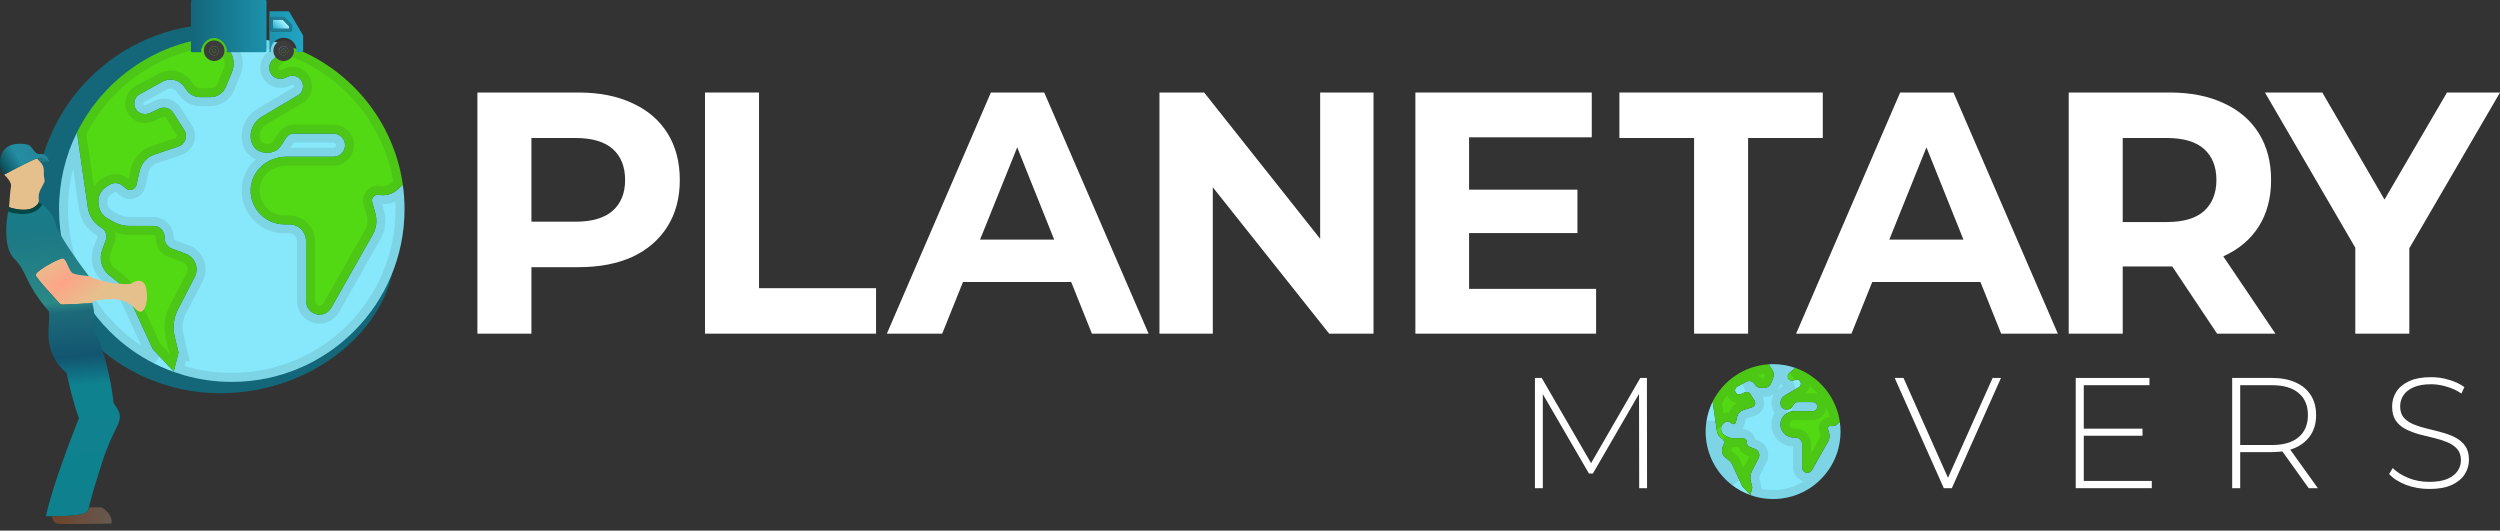 <?xml version="1.0" encoding="UTF-8"?> <svg xmlns="http://www.w3.org/2000/svg" width="278" height="59" viewBox="0 0 278 59" fill="none"><rect x="0" y="0" width="278" height="59" fill="#333333" stroke="none"/><path d="M53.088 37.102V10.288H64.322C66.645 10.288 68.647 10.684 70.328 11.476C72.009 12.242 73.306 13.353 74.221 14.808C75.135 16.264 75.593 18 75.593 20.018C75.593 22.01 75.135 23.733 74.221 25.189C73.306 26.645 72.009 27.768 70.328 28.56C68.647 29.326 66.645 29.709 64.322 29.709H56.425L59.094 26.913V37.102H53.088ZM59.094 27.602L56.425 24.653H63.988C65.842 24.653 67.226 24.244 68.141 23.427C69.055 22.61 69.512 21.474 69.512 20.018C69.512 18.537 69.055 17.387 68.141 16.57C67.226 15.753 65.842 15.345 63.988 15.345H56.425L59.094 12.395V27.602Z" fill="white"></path><path d="M78.397 37.102V10.288H84.404V32.046H97.417V37.102H78.397Z" fill="white"></path><path d="M98.619 37.102L110.186 10.288H116.118L127.723 37.102H121.42L111.929 13.429H114.302L104.773 37.102H98.619ZM104.403 31.357L105.997 26.645H119.344L120.975 31.357H104.403Z" fill="white"></path><path d="M128.932 37.102V10.288H133.9L149.212 29.594H146.802V10.288H152.734V37.102H147.803L132.454 17.796H134.864V37.102H128.932Z" fill="white"></path><path d="M162.916 21.09H175.41V25.917H162.916V21.09ZM163.36 32.123H177.486V37.102H157.391V10.288H177.004V15.268H163.36V32.123Z" fill="white"></path><path d="M188.382 37.102V15.345H180.077V10.288H202.693V15.345H194.388V37.102H188.382Z" fill="white"></path><path d="M199.727 37.102L211.295 10.288H217.227L228.831 37.102H222.528L213.037 13.429H215.41L205.882 37.102H199.727ZM205.511 31.357L207.105 26.645H220.452L222.083 31.357H205.511Z" fill="white"></path><path d="M230.041 37.102V10.288H241.274C243.598 10.288 245.6 10.684 247.28 11.476C248.961 12.242 250.259 13.353 251.173 14.808C252.088 16.264 252.545 18 252.545 20.018C252.545 22.01 252.088 23.733 251.173 25.189C250.259 26.619 248.961 27.717 247.28 28.483C245.6 29.25 243.598 29.633 241.274 29.633H233.377L236.047 26.913V37.102H230.041ZM246.539 37.102L240.051 27.373H246.465L253.027 37.102H246.539ZM236.047 27.602L233.377 24.691H240.941C242.794 24.691 244.178 24.283 245.093 23.465C246.007 22.623 246.465 21.474 246.465 20.018C246.465 18.537 246.007 17.387 245.093 16.57C244.178 15.753 242.794 15.345 240.941 15.345H233.377L236.047 12.395V27.602Z" fill="white"></path><path d="M261.91 37.102V26.147L263.281 29.901L251.862 10.288H258.239L266.989 25.342H263.318L272.105 10.288H278L266.581 29.901L267.916 26.147V37.102H261.91Z" fill="white"></path><path d="M170.685 54.285V42.027H171.438L177.129 51.851H176.727L182.4 42.027H183.136L183.153 54.285H182.278L182.26 43.375H182.505L177.129 52.656H176.692L171.298 43.375H171.561V54.285H170.685Z" fill="white"></path><path d="M216.152 54.285L210.688 42.027H211.669L216.887 53.742H216.344L221.58 42.027H222.508L217.045 54.285H216.152Z" fill="white"></path><path d="M231.61 47.666H238.247V48.454H231.61V47.666ZM231.716 53.48H239.28V54.285H230.822V42.027H239.018V42.833H231.716V53.48Z" fill="white"></path><path d="M248.218 54.285V42.027H252.613C253.64 42.027 254.522 42.19 255.257 42.517C255.993 42.844 256.559 43.317 256.956 43.936C257.353 44.543 257.551 45.284 257.551 46.16C257.551 47.012 257.353 47.747 256.956 48.366C256.559 48.973 255.993 49.446 255.257 49.785C254.522 50.111 253.64 50.275 252.613 50.275H248.708L249.111 49.855V54.285H248.218ZM256.728 54.285L253.541 49.837H254.557L257.744 54.285H256.728ZM249.111 49.907L248.708 49.487H252.613C253.932 49.487 254.93 49.195 255.607 48.611C256.296 48.028 256.641 47.21 256.641 46.16C256.641 45.097 256.296 44.28 255.607 43.708C254.93 43.124 253.932 42.833 252.613 42.833H248.708L249.111 42.395V49.907Z" fill="white"></path><path d="M270.136 54.373C269.226 54.373 268.362 54.221 267.544 53.917C266.739 53.602 266.114 53.199 265.671 52.709L266.073 52.044C266.494 52.475 267.066 52.843 267.79 53.147C268.525 53.439 269.301 53.584 270.119 53.584C270.936 53.584 271.601 53.48 272.115 53.269C272.64 53.047 273.025 52.756 273.271 52.394C273.527 52.032 273.656 51.629 273.656 51.185C273.656 50.66 273.516 50.24 273.236 49.925C272.955 49.609 272.588 49.358 272.132 49.172C271.677 48.985 271.181 48.827 270.644 48.699C270.107 48.57 269.564 48.436 269.015 48.296C268.467 48.144 267.965 47.952 267.509 47.718C267.054 47.485 266.686 47.169 266.406 46.773C266.138 46.364 266.003 45.839 266.003 45.197C266.003 44.613 266.155 44.076 266.459 43.586C266.762 43.095 267.235 42.698 267.877 42.395C268.519 42.091 269.342 41.94 270.346 41.94C271.023 41.94 271.689 42.039 272.343 42.237C273.008 42.436 273.574 42.704 274.041 43.043L273.708 43.761C273.195 43.41 272.64 43.154 272.045 42.99C271.461 42.815 270.895 42.727 270.346 42.727C269.564 42.727 268.916 42.838 268.402 43.06C267.889 43.282 267.509 43.58 267.264 43.953C267.019 44.315 266.897 44.724 266.897 45.179C266.897 45.704 267.031 46.125 267.299 46.44C267.579 46.755 267.947 47.006 268.402 47.193C268.858 47.38 269.36 47.537 269.908 47.666C270.457 47.794 271 47.934 271.537 48.086C272.074 48.226 272.57 48.413 273.025 48.646C273.481 48.88 273.849 49.195 274.129 49.592C274.409 49.989 274.549 50.502 274.549 51.133C274.549 51.705 274.391 52.242 274.076 52.744C273.761 53.234 273.276 53.631 272.623 53.935C271.981 54.227 271.152 54.373 270.136 54.373Z" fill="white"></path><path d="M40.112 20.85C49.579 28.566 39.62 43.724 24.461 43.724C13.128 43.724 3.94 34.536 3.94 23.203C3.94 11.869 13.128 2.682 24.461 2.682C33.053 5.035 40.112 9.516 40.112 20.85Z" fill="#146679"></path><path d="M25.774 4.05C25.363 4.05 24.955 4.063 24.551 4.088L25.595 5.748C26.025 6.428 26.098 7.275 25.791 8.019L25.115 9.654C24.828 10.349 24.15 10.803 23.397 10.803H22.262C21.65 10.803 21.077 10.501 20.731 9.997L20.497 9.656C19.956 8.869 18.907 8.62 18.07 9.08L15.548 10.465C14.91 10.815 14.728 11.655 15.18 12.239C15.531 12.692 16.178 12.796 16.697 12.554L17.7 12.086C18.264 11.823 18.936 12.019 19.27 12.544L20.485 14.454C20.917 15.133 20.597 16.038 19.833 16.294L17.16 17.191C16.342 17.465 15.725 18.145 15.532 18.986L15.17 20.564C15.048 21.097 14.403 21.308 13.99 20.951L13.65 20.659C13.235 20.3 12.633 20.258 12.171 20.554L11.79 20.799C11.177 21.193 10.851 21.908 10.955 22.629L10.996 22.916C11.078 23.479 11.413 23.973 11.905 24.256L12.554 24.63C13.118 24.955 13.758 25.127 14.41 25.127H17.068C17.752 25.127 18.307 25.681 18.307 26.366V26.485C18.307 27.003 18.63 27.466 19.115 27.647L20.645 28.214C21.691 28.603 22.162 29.819 21.649 30.811L19.788 34.41C19.31 35.335 19.18 36.4 19.422 37.412L19.851 39.206L19.851 39.206L19.319 41.315L19.31 41.35L19.31 41.35C19.331 41.358 19.352 41.365 19.373 41.373C19.728 41.498 20.088 41.613 20.452 41.718C22.142 42.205 23.928 42.465 25.774 42.465C36.383 42.465 44.982 33.866 44.982 23.258C44.982 22.342 44.918 21.441 44.794 20.559L44.177 21.099C44.102 21.165 44.022 21.226 43.94 21.282C43.462 21.606 42.882 21.753 42.301 21.691L42.049 21.665C41.614 21.619 41.269 22.025 41.386 22.446L41.742 23.728C41.961 24.521 41.857 25.369 41.451 26.084L36.867 34.168C36.629 34.587 36.224 34.908 35.746 34.977C34.998 35.084 34.353 34.633 34.126 33.984C34.062 33.804 34.027 33.61 34.027 33.414V26.809C34.027 25.782 33.195 24.95 32.168 24.95H31.63C29.515 24.95 27.808 23.204 27.872 21.074C27.934 19.017 29.729 17.43 31.788 17.43H37.08C37.829 17.43 38.429 16.791 38.362 16.028C38.304 15.359 37.721 14.857 37.05 14.857H32.636C31.349 14.857 31.664 17.178 29.473 16.976C28.415 16.879 27.888 16.113 27.871 15.172C27.855 14.267 28.349 13.429 29.129 12.968L33.118 10.607C33.797 10.206 33.902 9.254 33.297 8.715C32.955 8.41 32.46 8.345 32.038 8.524L31.694 8.669C31.135 8.905 30.469 8.727 30.14 8.216C29.798 7.685 29.91 6.998 30.375 6.6L32.074 5.106C30.1 4.422 27.981 4.05 25.774 4.05Z" fill="#87E8FB"></path><path d="M8.559 14.729C7.284 17.299 6.567 20.195 6.567 23.258C6.567 28.876 8.979 33.93 12.823 37.443C14.315 38.805 16.022 39.935 17.887 40.776C18.352 40.986 18.827 41.178 19.31 41.35L19.31 41.35L19.319 41.315L16.992 38.83L14.124 32.607C13.922 32.168 13.62 31.783 13.242 31.482L12.139 30.601C11.302 29.934 10.989 28.806 11.36 27.802L11.774 26.688C11.963 26.176 11.757 25.602 11.284 25.329C10.463 24.854 9.905 24.03 9.769 23.091L8.559 14.729Z" fill="#87E8FB"></path><path d="M25.595 5.748L24.551 4.088C17.525 4.529 11.529 8.742 8.559 14.729L9.769 23.091C9.905 24.03 10.463 24.854 11.284 25.329C11.757 25.602 11.963 26.176 11.774 26.688L11.36 27.802C10.989 28.806 11.302 29.934 12.139 30.601L13.242 31.482C13.62 31.783 13.922 32.168 14.124 32.607L16.992 38.83L19.319 41.315L19.851 39.206L19.851 39.206L19.422 37.412C19.18 36.4 19.31 35.335 19.788 34.41L21.649 30.811C22.162 29.819 21.691 28.603 20.645 28.214L19.115 27.647C18.63 27.466 18.307 27.003 18.307 26.485V26.366C18.307 25.681 17.752 25.127 17.068 25.127H14.41C13.758 25.127 13.118 24.955 12.554 24.63L11.905 24.256C11.413 23.973 11.078 23.479 10.996 22.916L10.955 22.629C10.851 21.908 11.177 21.193 11.79 20.799L12.171 20.554C12.633 20.258 13.235 20.3 13.65 20.659L13.99 20.951C14.403 21.308 15.048 21.097 15.17 20.564L15.532 18.986C15.725 18.145 16.342 17.465 17.16 17.191L19.833 16.294C20.597 16.038 20.917 15.133 20.485 14.454L19.27 12.544C18.936 12.019 18.264 11.823 17.7 12.086L16.697 12.554C16.178 12.796 15.531 12.692 15.18 12.239C14.728 11.655 14.91 10.815 15.548 10.465L18.07 9.08C18.907 8.62 19.956 8.869 20.497 9.656L20.731 9.997C21.077 10.501 21.65 10.803 22.262 10.803H23.397C24.15 10.803 24.828 10.349 25.115 9.654L25.791 8.019C26.098 7.275 26.025 6.428 25.595 5.748Z" fill="#52D914"></path><path d="M33.901 5.848C33.308 5.571 32.698 5.323 32.074 5.106L30.375 6.6C29.91 6.998 29.798 7.685 30.14 8.216C30.469 8.727 31.135 8.905 31.694 8.669L32.038 8.524C32.46 8.345 32.955 8.41 33.297 8.715C33.902 9.254 33.797 10.206 33.118 10.607L29.129 12.968C28.349 13.429 27.855 14.267 27.871 15.172C27.888 16.113 28.415 16.879 29.473 16.976C31.664 17.178 31.349 14.857 32.636 14.857H37.05C37.721 14.857 38.304 15.359 38.362 16.028C38.429 16.791 37.829 17.43 37.08 17.43H31.788C29.729 17.43 27.934 19.017 27.872 21.074C27.808 23.204 29.515 24.95 31.63 24.95H32.168C33.195 24.95 34.027 25.782 34.027 26.809V33.414C34.027 33.61 34.062 33.804 34.126 33.984C34.353 34.633 34.998 35.084 35.746 34.977C36.224 34.908 36.629 34.587 36.867 34.168L41.451 26.084C41.857 25.369 41.961 24.521 41.742 23.728L41.386 22.446C41.269 22.025 41.614 21.619 42.049 21.665L42.301 21.691C42.882 21.753 43.462 21.606 43.94 21.282C44.022 21.226 44.102 21.165 44.177 21.099L44.794 20.559C43.877 14.029 39.662 8.547 33.901 5.848Z" fill="#52D914"></path><path d="M9.275 23.163C9.433 24.253 10.081 25.21 11.034 25.762H11.034C11.263 25.894 11.379 26.154 11.334 26.406L11.305 26.514L10.892 27.629C10.445 28.834 10.822 30.19 11.826 30.992L12.93 31.872C13.247 32.125 13.5 32.449 13.669 32.816L16.537 39.039L16.572 39.112L16.626 39.172L17.386 39.983C15.844 39.208 14.423 38.226 13.161 37.073C9.415 33.652 7.067 28.729 7.067 23.258C7.067 20.885 7.509 18.617 8.314 16.529L9.275 23.163ZM17.807 26.485C17.807 27.212 18.26 27.862 18.942 28.115L20.47 28.683C21.187 28.949 21.535 29.747 21.267 30.443L21.204 30.581L19.343 34.181C18.81 35.211 18.666 36.4 18.936 37.528L19.335 39.203L19.058 40.305L17.412 38.547L14.578 32.398C14.343 31.888 13.992 31.441 13.554 31.091L12.45 30.21L12.33 30.106C11.792 29.602 11.579 28.837 11.78 28.127L11.829 27.977L12.242 26.861C12.5 26.168 12.253 25.395 11.659 24.976L11.534 24.896L11.409 24.818C10.789 24.411 10.371 23.758 10.264 23.02L9.077 14.815C11.95 9.139 17.627 5.132 24.287 4.609L25.172 6.015C25.515 6.558 25.574 7.233 25.328 7.827L24.654 9.463C24.457 9.94 24.008 10.261 23.499 10.299L23.398 10.303H22.262C21.815 10.303 21.396 10.082 21.143 9.714L20.909 9.373L20.773 9.193C20.105 8.395 18.987 8.13 18.032 8.543L17.829 8.642L15.307 10.026C14.402 10.523 14.144 11.716 14.784 12.545C15.302 13.214 16.214 13.33 16.908 13.007L17.912 12.539C18.248 12.382 18.649 12.499 18.848 12.812L20.063 14.723C20.304 15.103 20.152 15.601 19.756 15.787L19.674 15.82L17.001 16.717C16.08 17.026 15.37 17.763 15.094 18.686L15.045 18.874L14.683 20.452C14.645 20.617 14.445 20.683 14.317 20.572L13.977 20.28L13.865 20.19C13.327 19.799 12.612 19.749 12.025 20.061L11.902 20.134L11.52 20.378C10.742 20.878 10.328 21.786 10.46 22.701L10.501 22.987C10.605 23.702 11.03 24.329 11.656 24.689L12.304 25.064C12.944 25.432 13.671 25.627 14.409 25.627H17.068C17.476 25.627 17.807 25.957 17.807 26.365V26.485ZM32.636 15.356H37.049C37.478 15.356 37.83 15.677 37.865 16.071C37.903 16.51 37.583 16.881 37.165 16.926L37.08 16.931H31.787C31.599 16.931 31.411 16.944 31.227 16.967C31.483 16.747 31.669 16.489 31.815 16.262C32.027 15.931 32.13 15.722 32.285 15.543C32.406 15.403 32.5 15.356 32.636 15.356ZM34.527 26.809C34.527 25.506 33.471 24.45 32.168 24.45H31.63C29.854 24.45 28.41 23.029 28.371 21.262V21.09C28.424 19.329 29.972 17.931 31.787 17.931H37.08C38.055 17.931 38.847 17.149 38.867 16.181L38.861 15.985L38.836 15.812C38.676 14.958 37.906 14.356 37.049 14.356H32.636C32.129 14.356 31.779 14.6 31.529 14.889C31.312 15.139 31.117 15.498 30.973 15.723C30.807 15.982 30.647 16.178 30.443 16.308C30.274 16.414 30.041 16.497 29.681 16.488L29.519 16.479L29.371 16.459C29.043 16.4 28.818 16.254 28.666 16.071C28.487 15.855 28.377 15.546 28.37 15.164L28.373 15.03C28.406 14.409 28.74 13.832 29.268 13.472L29.383 13.398L33.372 11.038C34.279 10.502 34.468 9.274 33.78 8.491L33.63 8.342V8.341L33.535 8.263C33.078 7.914 32.479 7.84 31.954 8.021L31.844 8.062L31.843 8.063L31.499 8.208C31.189 8.339 30.846 8.262 30.64 8.046L30.561 7.945L30.496 7.822C30.375 7.527 30.457 7.188 30.7 6.98L30.705 6.976L32.181 5.677C32.694 5.864 33.198 6.071 33.689 6.301C39.223 8.894 43.288 14.122 44.257 20.363L43.848 20.722L43.66 20.868C43.327 21.094 42.931 21.212 42.528 21.205L42.354 21.194L42.101 21.167C41.316 21.084 40.694 21.819 40.905 22.58L41.26 23.862C41.421 24.444 41.374 25.061 41.132 25.607L41.016 25.838L36.432 33.921C36.256 34.232 35.972 34.439 35.675 34.481C35.243 34.543 34.86 34.327 34.668 33.977L34.598 33.819L34.597 33.815L34.567 33.719C34.541 33.62 34.527 33.517 34.527 33.414V26.809ZM18.807 26.365C18.807 25.405 18.028 24.627 17.068 24.627H14.409C13.846 24.627 13.292 24.479 12.803 24.197L12.155 23.823C11.795 23.616 11.551 23.255 11.492 22.845L11.45 22.558C11.383 22.096 11.557 21.638 11.903 21.338L12.061 21.22L12.442 20.975C12.717 20.798 13.076 20.824 13.324 21.037L13.663 21.33C14.318 21.895 15.316 21.617 15.609 20.839L15.658 20.676L16.02 19.098C16.164 18.468 16.606 17.951 17.199 17.709L17.319 17.665L19.992 16.768C20.997 16.43 21.455 15.294 21.008 14.367L20.907 14.185L19.692 12.275L19.598 12.143C19.138 11.549 18.346 11.318 17.639 11.571L17.49 11.633L16.486 12.101C16.184 12.241 15.854 12.19 15.654 12.016L15.575 11.934L15.531 11.868C15.34 11.556 15.428 11.152 15.722 10.944L15.788 10.903L18.311 9.519C18.923 9.183 19.689 9.364 20.084 9.939L20.319 10.28C20.759 10.92 21.486 11.303 22.262 11.303H23.398C24.293 11.303 25.105 10.796 25.503 10.006L25.578 9.845L26.253 8.209C26.599 7.371 26.544 6.425 26.11 5.637L26.018 5.48H26.017L25.435 4.555C25.548 4.553 25.661 4.55 25.775 4.55C27.618 4.55 29.399 4.816 31.08 5.312L30.044 6.225C29.396 6.784 29.242 7.744 29.72 8.486C30.162 9.172 31.009 9.421 31.744 9.184L31.889 9.13L32.233 8.984C32.491 8.875 32.777 8.922 32.964 9.088C33.292 9.38 33.26 9.878 32.933 10.13L32.864 10.177L28.874 12.538C27.949 13.085 27.351 14.086 27.37 15.182C27.381 15.74 27.543 16.283 27.896 16.709C28.255 17.142 28.779 17.414 29.427 17.474C29.494 17.48 29.56 17.482 29.623 17.484C28.398 18.153 27.507 19.373 27.385 20.841L27.372 21.06C27.3 23.471 29.234 25.45 31.63 25.45H32.168C32.919 25.45 33.527 26.058 33.527 26.809V33.414C33.527 33.668 33.572 33.919 33.656 34.152C33.938 34.954 34.71 35.538 35.63 35.49L35.817 35.472C36.475 35.378 37.003 34.942 37.302 34.414L37.301 34.413L41.886 26.331C42.357 25.5 42.478 24.515 42.223 23.595L41.867 22.312C41.845 22.231 41.912 22.154 41.995 22.162L42.248 22.189C42.86 22.253 43.471 22.126 43.999 21.832L44.221 21.695C44.283 21.653 44.343 21.607 44.403 21.56C44.453 22.119 44.483 22.685 44.483 23.258C44.483 33.59 36.107 41.966 25.775 41.966C23.976 41.966 22.236 41.711 20.59 41.237C20.36 41.171 20.133 41.099 19.908 41.024L20.244 39.695L20.482 39.69L20.337 39.089L19.909 37.296L19.872 37.127C19.721 36.339 19.82 35.523 20.156 34.795L20.232 34.64L22.093 31.04C22.703 29.86 22.216 28.43 21.059 27.85L20.819 27.745L19.289 27.178L19.185 27.13C18.987 27.019 18.851 26.823 18.816 26.6L18.807 26.485V26.365Z" stroke="#202020" stroke-opacity="0.1"></path><path d="M197.167 40.495C197.007 40.495 196.848 40.5 196.69 40.51L197.097 41.158C197.265 41.423 197.294 41.754 197.174 42.044L196.91 42.682C196.798 42.954 196.533 43.131 196.239 43.131H195.796C195.558 43.131 195.334 43.013 195.199 42.816L195.107 42.683C194.896 42.376 194.487 42.279 194.16 42.458L193.176 42.999C192.927 43.136 192.856 43.463 193.032 43.691C193.169 43.868 193.421 43.909 193.624 43.814L194.016 43.632C194.236 43.529 194.498 43.606 194.628 43.81L195.103 44.556C195.271 44.821 195.146 45.174 194.848 45.274L193.805 45.624C193.486 45.731 193.245 45.997 193.17 46.325L193.028 46.941C192.981 47.149 192.729 47.231 192.568 47.092L192.435 46.978C192.273 46.838 192.038 46.821 191.858 46.937L191.709 47.033C191.47 47.186 191.342 47.465 191.383 47.747L191.399 47.859C191.431 48.078 191.562 48.271 191.754 48.382L192.007 48.528C192.227 48.655 192.477 48.722 192.731 48.722H193.769C194.036 48.722 194.253 48.938 194.253 49.205V49.252C194.253 49.454 194.378 49.635 194.568 49.705L195.165 49.927C195.573 50.078 195.757 50.553 195.557 50.94L194.83 52.345C194.644 52.706 194.593 53.122 194.688 53.517L194.855 54.217L194.855 54.217L194.648 55.04L194.644 55.054L194.644 55.054C194.652 55.057 194.661 55.06 194.669 55.063C194.807 55.112 194.948 55.157 195.09 55.198C195.75 55.387 196.447 55.489 197.167 55.489C201.308 55.489 204.664 52.133 204.664 47.992C204.664 47.635 204.639 47.283 204.591 46.939L204.35 47.15C204.321 47.175 204.29 47.199 204.258 47.221C204.071 47.347 203.845 47.405 203.618 47.381L203.519 47.37C203.35 47.352 203.215 47.511 203.261 47.675L203.399 48.176C203.485 48.485 203.444 48.816 203.286 49.096L201.497 52.251C201.404 52.414 201.246 52.54 201.059 52.566C200.767 52.608 200.516 52.432 200.427 52.179C200.402 52.108 200.388 52.033 200.388 51.956V49.378C200.388 48.977 200.064 48.653 199.663 48.653H199.453C198.627 48.653 197.961 47.971 197.986 47.14C198.01 46.337 198.711 45.718 199.514 45.718H201.58C201.872 45.718 202.106 45.468 202.08 45.17C202.058 44.909 201.83 44.713 201.568 44.713H199.845C199.343 44.713 199.466 45.619 198.611 45.541C198.198 45.502 197.992 45.203 197.985 44.837C197.979 44.483 198.172 44.156 198.476 43.976L200.034 43.055C200.298 42.898 200.34 42.526 200.104 42.316C199.97 42.197 199.777 42.172 199.612 42.241L199.478 42.298C199.259 42.39 199 42.321 198.871 42.121C198.738 41.914 198.781 41.646 198.963 41.491L199.626 40.907C198.856 40.64 198.028 40.495 197.167 40.495Z" fill="#87E8FB"></path><path d="M190.448 44.663C189.95 45.666 189.67 46.797 189.67 47.992C189.67 50.185 190.612 52.158 192.112 53.529C192.694 54.06 193.361 54.502 194.089 54.83C194.27 54.912 194.455 54.987 194.644 55.054L194.644 55.054L194.648 55.04L193.739 54.07L192.62 51.641C192.541 51.47 192.423 51.32 192.276 51.202L191.845 50.858C191.519 50.598 191.396 50.158 191.541 49.766L191.703 49.331C191.777 49.131 191.696 48.907 191.512 48.801C191.191 48.615 190.973 48.294 190.92 47.927L190.448 44.663Z" fill="#87E8FB"></path><path d="M197.097 41.158L196.69 40.51C193.947 40.682 191.607 42.327 190.448 44.663L190.92 47.927C190.973 48.294 191.191 48.615 191.512 48.801C191.696 48.907 191.777 49.131 191.703 49.331L191.541 49.766C191.396 50.158 191.519 50.598 191.845 50.858L192.276 51.202C192.423 51.32 192.541 51.47 192.62 51.641L193.739 54.07L194.648 55.04L194.855 54.217L194.855 54.217L194.688 53.517C194.593 53.122 194.644 52.706 194.83 52.345L195.557 50.94C195.757 50.553 195.573 50.078 195.165 49.927L194.568 49.705C194.378 49.635 194.253 49.454 194.253 49.252V49.205C194.253 48.938 194.036 48.722 193.769 48.722H192.731C192.477 48.722 192.227 48.655 192.007 48.528L191.754 48.382C191.562 48.271 191.431 48.078 191.399 47.859L191.383 47.747C191.342 47.465 191.47 47.186 191.709 47.033L191.858 46.937C192.038 46.821 192.273 46.838 192.435 46.978L192.568 47.092C192.729 47.231 192.981 47.149 193.028 46.941L193.17 46.325C193.245 45.997 193.486 45.731 193.805 45.624L194.848 45.274C195.146 45.174 195.271 44.821 195.103 44.556L194.628 43.81C194.498 43.606 194.236 43.529 194.016 43.632L193.624 43.814C193.421 43.909 193.169 43.868 193.032 43.691C192.856 43.463 192.927 43.136 193.176 42.999L194.16 42.458C194.487 42.279 194.896 42.376 195.107 42.683L195.199 42.816C195.334 43.013 195.558 43.131 195.796 43.131H196.239C196.533 43.131 196.798 42.954 196.91 42.682L197.174 42.044C197.294 41.754 197.265 41.423 197.097 41.158Z" fill="#52D914"></path><path d="M200.339 41.197C200.108 41.089 199.87 40.992 199.626 40.907L198.963 41.491C198.781 41.646 198.738 41.914 198.871 42.121C199 42.321 199.259 42.39 199.478 42.298L199.612 42.241C199.777 42.172 199.97 42.197 200.104 42.316C200.34 42.526 200.298 42.898 200.034 43.055L198.476 43.976C198.172 44.156 197.979 44.483 197.985 44.837C197.992 45.203 198.198 45.502 198.611 45.541C199.466 45.619 199.343 44.713 199.845 44.713H201.568C201.83 44.713 202.058 44.909 202.08 45.17C202.106 45.468 201.872 45.718 201.58 45.718H199.514C198.711 45.718 198.01 46.337 197.986 47.14C197.961 47.971 198.627 48.653 199.453 48.653H199.663C200.064 48.653 200.388 48.977 200.388 49.378V51.956C200.388 52.033 200.402 52.108 200.427 52.179C200.516 52.432 200.767 52.608 201.059 52.566C201.246 52.54 201.404 52.414 201.497 52.251L203.286 49.096C203.444 48.816 203.485 48.485 203.399 48.176L203.261 47.675C203.215 47.511 203.35 47.352 203.519 47.37L203.618 47.381C203.845 47.405 204.071 47.347 204.258 47.221C204.29 47.199 204.321 47.175 204.35 47.15L204.591 46.939C204.233 44.39 202.588 42.251 200.339 41.197Z" fill="#52D914"></path><path d="M192.227 49.155C192.391 49.199 192.561 49.222 192.732 49.222H193.752V49.252C193.752 49.663 194.008 50.031 194.394 50.174L194.991 50.395C195.101 50.437 195.16 50.555 195.131 50.664L195.113 50.711L194.386 52.115C194.144 52.582 194.079 53.121 194.201 53.633L194.265 53.901L194.159 53.788L193.074 51.432C192.962 51.19 192.795 50.978 192.587 50.812L192.157 50.468L192.103 50.417C192.003 50.308 191.961 50.157 191.99 50.012L192.01 49.94L192.171 49.505C192.214 49.39 192.23 49.272 192.227 49.155ZM190.425 47.999C190.498 48.499 190.789 48.938 191.216 49.204L191.073 49.593C190.853 50.187 191.038 50.854 191.534 51.249L191.964 51.593C192.051 51.662 192.119 51.75 192.165 51.851L192.965 53.586C192.787 53.452 192.614 53.31 192.45 53.159C191.048 51.879 190.17 50.039 190.17 47.992C190.17 47.61 190.203 47.235 190.262 46.869L190.425 47.999ZM199.888 51.956C199.888 52.091 199.912 52.224 199.956 52.348V52.347C200.108 52.778 200.527 53.097 201.029 53.071L201.13 53.062C201.451 53.016 201.705 52.826 201.867 52.598L201.932 52.497L203.721 49.342C203.945 48.947 204.002 48.479 203.881 48.042L203.836 47.881C203.947 47.872 204.056 47.849 204.161 47.815C204.163 47.874 204.164 47.933 204.164 47.992C204.164 51.857 201.032 54.989 197.167 54.989C196.499 54.989 195.854 54.895 195.243 54.721L195.245 54.71L195.487 54.707L195.342 54.101L195.174 53.4L195.154 53.296C195.123 53.085 195.149 52.869 195.23 52.672L195.275 52.575L196.001 51.17C196.318 50.557 196.065 49.814 195.464 49.513L195.339 49.458L194.752 49.239V49.205C194.752 48.662 194.312 48.222 193.769 48.222H192.732C192.565 48.222 192.401 48.178 192.256 48.095L192.003 47.949L191.963 47.919C191.926 47.885 191.901 47.838 191.894 47.787L191.878 47.676V47.61C191.888 47.547 191.923 47.489 191.979 47.453L192.117 47.363L192.242 47.471C192.66 47.831 193.298 47.654 193.485 47.156L193.516 47.053L193.657 46.437C193.688 46.298 193.782 46.182 193.908 46.121L193.964 46.099L195.007 45.748C195.575 45.557 195.835 44.915 195.582 44.391L195.525 44.287L195.05 43.542L194.997 43.467C194.764 43.166 194.379 43.029 194.013 43.108L194.401 42.897C194.502 42.841 194.63 42.871 194.696 42.967L194.786 43.1C195.015 43.432 195.393 43.631 195.796 43.631H196.24C196.674 43.631 197.07 43.402 197.289 43.037L197.372 42.873L197.636 42.235C197.801 41.836 197.779 41.388 197.584 41.008C197.931 41.028 198.271 41.074 198.603 41.143C198.263 41.462 198.189 41.985 198.451 42.392C198.675 42.74 199.075 42.882 199.447 42.82L198.222 43.546C197.772 43.812 197.476 44.302 197.486 44.846C197.491 45.117 197.57 45.401 197.761 45.631C197.836 45.721 197.923 45.797 198.02 45.858C197.748 46.143 197.56 46.508 197.503 46.923L197.487 47.125C197.453 48.239 198.346 49.152 199.452 49.152H199.662C199.787 49.152 199.888 49.254 199.888 49.378V51.956ZM196.674 41.424L196.675 41.425C196.736 41.521 196.758 41.635 196.742 41.745L196.711 41.853L196.448 42.491C196.421 42.554 196.369 42.602 196.306 42.621L196.24 42.631H195.796C195.722 42.631 195.653 42.594 195.611 42.533L195.519 42.4L195.449 42.307C195.102 41.892 194.521 41.755 194.025 41.969L193.919 42.02L192.935 42.56C192.418 42.844 192.272 43.525 192.637 43.997C192.903 44.34 193.332 44.424 193.688 44.322L193.835 44.268L194.213 44.091L194.669 44.806L193.646 45.15C193.162 45.313 192.796 45.715 192.682 46.213L192.617 46.496C192.347 46.338 192.017 46.316 191.73 46.44L191.587 46.517L191.439 46.611V46.612C191.372 46.655 191.312 46.705 191.256 46.758L190.966 44.754C192.027 42.725 194.049 41.283 196.428 41.034L196.674 41.424ZM201.568 45.213C201.572 45.213 201.577 45.215 201.58 45.217V45.218H199.915C199.916 45.216 199.917 45.214 199.918 45.213H201.568ZM200.888 49.378C200.888 48.701 200.339 48.152 199.662 48.152H199.452C198.942 48.152 198.524 47.758 198.488 47.257L198.486 47.155C198.501 46.649 198.954 46.218 199.514 46.218H201.58C202.163 46.218 202.63 45.719 202.578 45.127C202.532 44.591 202.072 44.213 201.568 44.213H199.845C199.534 44.213 199.32 44.368 199.183 44.526C199.08 44.646 198.975 44.832 198.94 44.887C198.882 44.977 198.849 45.008 198.826 45.023C198.819 45.027 198.795 45.042 198.733 45.045L198.657 45.043L198.602 45.033C198.557 45.021 198.539 45.003 198.531 44.993C198.514 44.973 198.487 44.922 198.486 44.827L198.489 44.767C198.506 44.624 198.592 44.488 198.731 44.406L200.288 43.485C200.842 43.158 200.927 42.38 200.436 41.942C200.147 41.685 199.746 41.642 199.417 41.78L199.366 41.802L199.731 41.48C199.865 41.533 199.997 41.59 200.127 41.65V41.649C202.149 42.597 203.644 44.486 204.05 46.747L204.021 46.773C204.007 46.785 203.992 46.796 203.977 46.807C203.888 46.867 203.779 46.895 203.67 46.884L203.572 46.873C203.051 46.818 202.639 47.305 202.779 47.81L202.917 48.31C202.968 48.491 202.944 48.685 202.851 48.849L201.062 52.004C201.048 52.028 201.031 52.046 201.016 52.058C201.001 52.068 200.992 52.071 200.989 52.071C200.964 52.075 200.948 52.069 200.936 52.062C200.921 52.052 200.906 52.036 200.899 52.014L200.898 52.01L200.888 51.956V49.378Z" stroke="#202020" stroke-opacity="0.1"></path><path fill-rule="evenodd" clip-rule="evenodd" d="M29.487 5.806H25.214C25.238 5.765 25.238 5.724 25.238 5.683C25.238 5.006 24.583 4.225 23.806 4.225C23.005 4.225 22.374 5.006 22.374 5.683V5.806H21.378C21.305 5.806 21.233 5.745 21.233 5.683V0.123C21.233 0.062 21.305 0 21.378 0H29.487C29.56 0 29.633 0.062 29.633 0.123V5.683C29.633 5.745 29.56 5.806 29.487 5.806Z" fill="url(#paint0_linear_5937_2193)"></path><path fill-rule="evenodd" clip-rule="evenodd" d="M23.816 6.784C23.182 6.784 22.67 6.272 22.67 5.638C22.67 5.005 23.182 4.493 23.816 4.493C24.449 4.493 24.961 5.005 24.961 5.638C24.961 6.272 24.449 6.784 23.816 6.784ZM23.816 6.15C23.523 6.15 23.304 5.906 23.304 5.638C23.304 5.37 23.523 5.127 23.816 5.127C24.084 5.127 24.303 5.37 24.303 5.638C24.303 5.906 24.084 6.15 23.816 6.15ZM23.816 5.419C23.694 5.419 23.596 5.517 23.596 5.638C23.596 5.76 23.694 5.858 23.816 5.858C23.913 5.858 24.011 5.76 24.011 5.638C24.011 5.517 23.913 5.419 23.816 5.419Z" fill="#3C3C3C"></path><path fill-rule="evenodd" clip-rule="evenodd" d="M31.541 6.784C30.907 6.784 30.395 6.272 30.395 5.638C30.395 5.005 30.907 4.493 31.541 4.493C32.174 4.493 32.686 5.005 32.686 5.638C32.686 6.272 32.174 6.784 31.541 6.784ZM31.541 6.15C31.273 6.15 31.029 5.906 31.029 5.638C31.029 5.37 31.273 5.127 31.541 5.127C31.809 5.127 32.052 5.37 32.052 5.638C32.052 5.906 31.809 6.15 31.541 6.15ZM31.541 5.419C31.419 5.419 31.321 5.517 31.321 5.638C31.321 5.76 31.419 5.858 31.541 5.858C31.663 5.858 31.76 5.76 31.76 5.638C31.76 5.517 31.663 5.419 31.541 5.419Z" fill="#3C3C3C"></path><path fill-rule="evenodd" clip-rule="evenodd" d="M32.978 5.785H33.563C33.636 5.785 33.709 5.712 33.709 5.638V3.981C33.709 3.957 33.709 3.933 33.685 3.908L32.174 1.325C32.15 1.276 32.101 1.252 32.052 1.252H29.957V5.638C29.957 5.687 29.957 5.736 29.932 5.785H30.103V5.638C30.103 4.834 30.736 4.201 31.541 4.201C32.345 4.201 32.978 4.834 32.978 5.638V5.785ZM30.2 3.494H32.296C32.369 3.494 32.442 3.445 32.442 3.348V2.836C32.442 2.812 32.418 2.763 32.394 2.738L31.614 1.934C31.589 1.91 31.565 1.886 31.516 1.886H30.2C30.127 1.886 30.054 1.959 30.054 2.032V3.348C30.054 3.445 30.127 3.494 30.2 3.494Z" fill="url(#paint1_linear_5937_2193)"></path><path d="M30.346 3.201H32.15V2.909L31.443 2.178H30.346V3.201Z" fill="url(#paint2_linear_5937_2193)"></path><path fill-rule="evenodd" clip-rule="evenodd" d="M23.816 6.15C23.523 6.15 23.304 5.906 23.304 5.638C23.304 5.37 23.523 5.127 23.816 5.127C24.084 5.127 24.303 5.37 24.303 5.638C24.303 5.906 24.084 6.15 23.816 6.15ZM23.596 5.638C23.596 5.517 23.694 5.419 23.816 5.419C23.913 5.419 24.011 5.517 24.011 5.638C24.011 5.76 23.913 5.858 23.816 5.858C23.694 5.858 23.596 5.76 23.596 5.638Z" fill="#3C3C3C"></path><path fill-rule="evenodd" clip-rule="evenodd" d="M31.541 6.15C31.273 6.15 31.029 5.906 31.029 5.638C31.029 5.37 31.273 5.127 31.541 5.127C31.809 5.127 32.052 5.37 32.052 5.638C32.052 5.906 31.809 6.15 31.541 6.15ZM31.321 5.638C31.321 5.517 31.419 5.419 31.541 5.419C31.663 5.419 31.76 5.517 31.76 5.638C31.76 5.76 31.663 5.858 31.541 5.858C31.419 5.858 31.321 5.76 31.321 5.638Z" fill="#3C3C3C"></path><path fill-rule="evenodd" clip-rule="evenodd" d="M32.296 3.494H30.2C30.127 3.494 30.054 3.445 30.054 3.348V2.032C30.054 1.959 30.127 1.886 30.2 1.886H31.516C31.565 1.886 31.589 1.91 31.614 1.934L32.394 2.738C32.418 2.763 32.442 2.812 32.442 2.836V3.348C32.442 3.445 32.369 3.494 32.296 3.494ZM32.15 3.201H30.346V2.178H31.443L32.15 2.909V3.201Z" fill="#1B7D94"></path><path d="M4.126 17.619C3.688 17.707 1.499 18.86 0.459 19.425C0.751 19.68 1.313 20.301 1.225 20.738C1.138 21.176 1.043 22.453 1.007 23.037C1.609 23.256 3.009 23.562 3.797 23.037C4.118 22.823 4.247 22.656 4.295 22.49C4.329 22.369 4.32 22.248 4.31 22.111C4.292 21.858 4.269 21.546 4.509 21.067C4.83 20.424 4.944 20.291 4.961 20.146C4.973 20.045 4.937 19.938 4.892 19.644C4.864 19.46 4.868 19.301 4.873 19.15C4.883 18.801 4.892 18.493 4.487 18.001C4.392 17.885 4.273 17.759 4.126 17.619Z" fill="url(#paint3_radial_5937_2193)"></path><path d="M6.752 33.872C6.752 33.872 9.744 33.799 10.255 33.653C10.255 33.544 10.671 33.314 12.334 33.27C14.414 33.215 14.961 34.419 15.454 34.638C15.946 34.857 16.548 33.872 16.274 32.175C16.055 30.818 15.016 31.209 14.523 31.574C12.509 31.705 10.583 31.045 9.872 30.698C9.397 30.662 8.372 30.545 8.066 30.37C7.895 30.272 7.745 29.933 7.593 29.589C7.405 29.163 7.213 28.728 6.971 28.728C6.534 28.728 3.907 30.151 3.962 30.589C4.005 30.939 6.752 33.872 6.752 33.872Z" fill="url(#paint4_radial_5937_2193)"></path><path d="M0.459 19.425C1.499 18.86 3.688 17.707 4.126 17.619C4.673 17.51 5.245 17.774 5.418 17.948C5.472 18.002 5.275 17.017 4.509 17.127C4.073 17.189 3.868 16.898 3.661 16.604C3.504 16.381 3.346 16.158 3.086 16.087C2.484 15.923 0.733 15.759 0.186 17.127C-0.252 18.221 0.186 19.115 0.459 19.425Z" fill="url(#paint5_linear_5937_2193)"></path><path d="M3.797 23.037C3.009 23.562 1.609 23.256 1.007 23.037C0.972 23.183 0.937 23.349 0.904 23.529C1.825 23.846 3.874 24.139 4.706 22.773C4.552 22.655 4.41 22.559 4.295 22.49C4.247 22.656 4.118 22.823 3.797 23.037Z" fill="#004746"></path><path d="M5.418 17.948C5.245 17.774 4.673 17.51 4.126 17.619C4.273 17.759 4.392 17.885 4.487 18.001L5.418 17.948Z" fill="#207A87"></path><path fill-rule="evenodd" clip-rule="evenodd" d="M1.554 28.728C0.458 27.632 0.622 25.054 0.904 23.529C1.825 23.846 3.874 24.139 4.706 22.773C5.278 23.213 6.013 23.96 6.151 24.788C6.326 25.839 8.704 29.166 9.872 30.698C9.397 30.662 8.372 30.545 8.066 30.37C7.895 30.272 7.745 29.933 7.593 29.589C7.405 29.163 7.213 28.728 6.971 28.728C6.534 28.728 3.907 30.151 3.962 30.589C4.005 30.939 6.752 33.872 6.752 33.872C6.752 33.872 9.744 33.799 10.255 33.653C10.561 34.572 10.528 36.116 10.474 36.772C11.896 39.235 12.608 44.269 12.608 44.652C12.608 44.795 12.722 44.96 12.859 45.16C13.09 45.496 13.388 45.929 13.319 46.513C13.272 46.913 13.093 47.273 12.818 47.828C12.453 48.562 11.918 49.638 11.294 51.602C10.419 54.36 9.981 55.962 9.872 56.418C9.872 57.077 9.287 57.403 5.767 57.403H5.111C5.724 54.426 7.81 48.903 8.777 46.513C8.077 44.543 7.573 42.336 7.409 41.478C5.209 39.611 5.339 37.491 5.435 35.931C5.465 35.435 5.492 34.995 5.439 34.638C3.929 32.887 3.369 31.735 2.913 30.798C2.543 30.036 2.241 29.415 1.554 28.728Z" fill="url(#paint6_linear_5937_2193)"></path><path d="M5.767 57.403C5.804 57.64 5.964 58.136 6.315 58.224C6.665 58.311 10.51 58.26 12.389 58.224C12.48 57.895 12.389 57.075 11.294 56.418H9.872C9.872 57.077 9.287 57.403 5.767 57.403Z" fill="url(#paint7_linear_5937_2193)"></path><defs><linearGradient id="paint0_linear_5937_2193" x1="21.233" y1="3.392" x2="33.709" y2="3.392" gradientUnits="userSpaceOnUse"><stop stop-color="#146679"></stop><stop offset="1" stop-color="#20A6C5"></stop></linearGradient><linearGradient id="paint1_linear_5937_2193" x1="21.233" y1="3.392" x2="33.709" y2="3.392" gradientUnits="userSpaceOnUse"><stop stop-color="#146679"></stop><stop offset="1" stop-color="#20A6C5"></stop></linearGradient><linearGradient id="paint2_linear_5937_2193" x1="30.645" y1="3.502" x2="31.52" y2="2.572" gradientUnits="userSpaceOnUse"><stop stop-color="#20A6C5"></stop><stop offset="1" stop-color="#98ECFF"></stop></linearGradient><radialGradient id="paint3_radial_5937_2193" cx="0" cy="0" r="1" gradientUnits="userSpaceOnUse" gradientTransform="translate(7.059 31.409) rotate(-33.69) scale(8.681 3.355)"><stop stop-color="#FEA487"></stop><stop offset="1" stop-color="#E5C08D"></stop></radialGradient><radialGradient id="paint4_radial_5937_2193" cx="0" cy="0" r="1" gradientUnits="userSpaceOnUse" gradientTransform="translate(7.059 31.409) rotate(-33.69) scale(8.681 3.355)"><stop stop-color="#FEA487"></stop><stop offset="1" stop-color="#E5C08D"></stop></radialGradient><linearGradient id="paint5_linear_5937_2193" x1="5.089" y1="16.032" x2="-7.1477e-08" y2="18.987" gradientUnits="userSpaceOnUse"><stop stop-color="#268497"></stop><stop offset="0.575" stop-color="#248DA2"></stop><stop offset="1" stop-color="#05444D"></stop></linearGradient><linearGradient id="paint6_linear_5937_2193" x1="5.089" y1="16.032" x2="8.171" y2="58.272" gradientUnits="userSpaceOnUse"><stop stop-color="#108591"></stop><stop offset="0.237" stop-color="#1C7986"></stop><stop offset="0.417" stop-color="#2B8987"></stop><stop offset="0.444" stop-color="#1D6B7A"></stop><stop offset="0.561" stop-color="#125570"></stop><stop offset="0.638" stop-color="#0F828F"></stop><stop offset="1" stop-color="#0E808E"></stop></linearGradient><linearGradient id="paint7_linear_5937_2193" x1="16.581" y1="57.788" x2="6.567" y2="56.912" gradientUnits="userSpaceOnUse"><stop stop-color="#626769"></stop><stop offset="1" stop-color="#6D452F"></stop></linearGradient></defs></svg> 